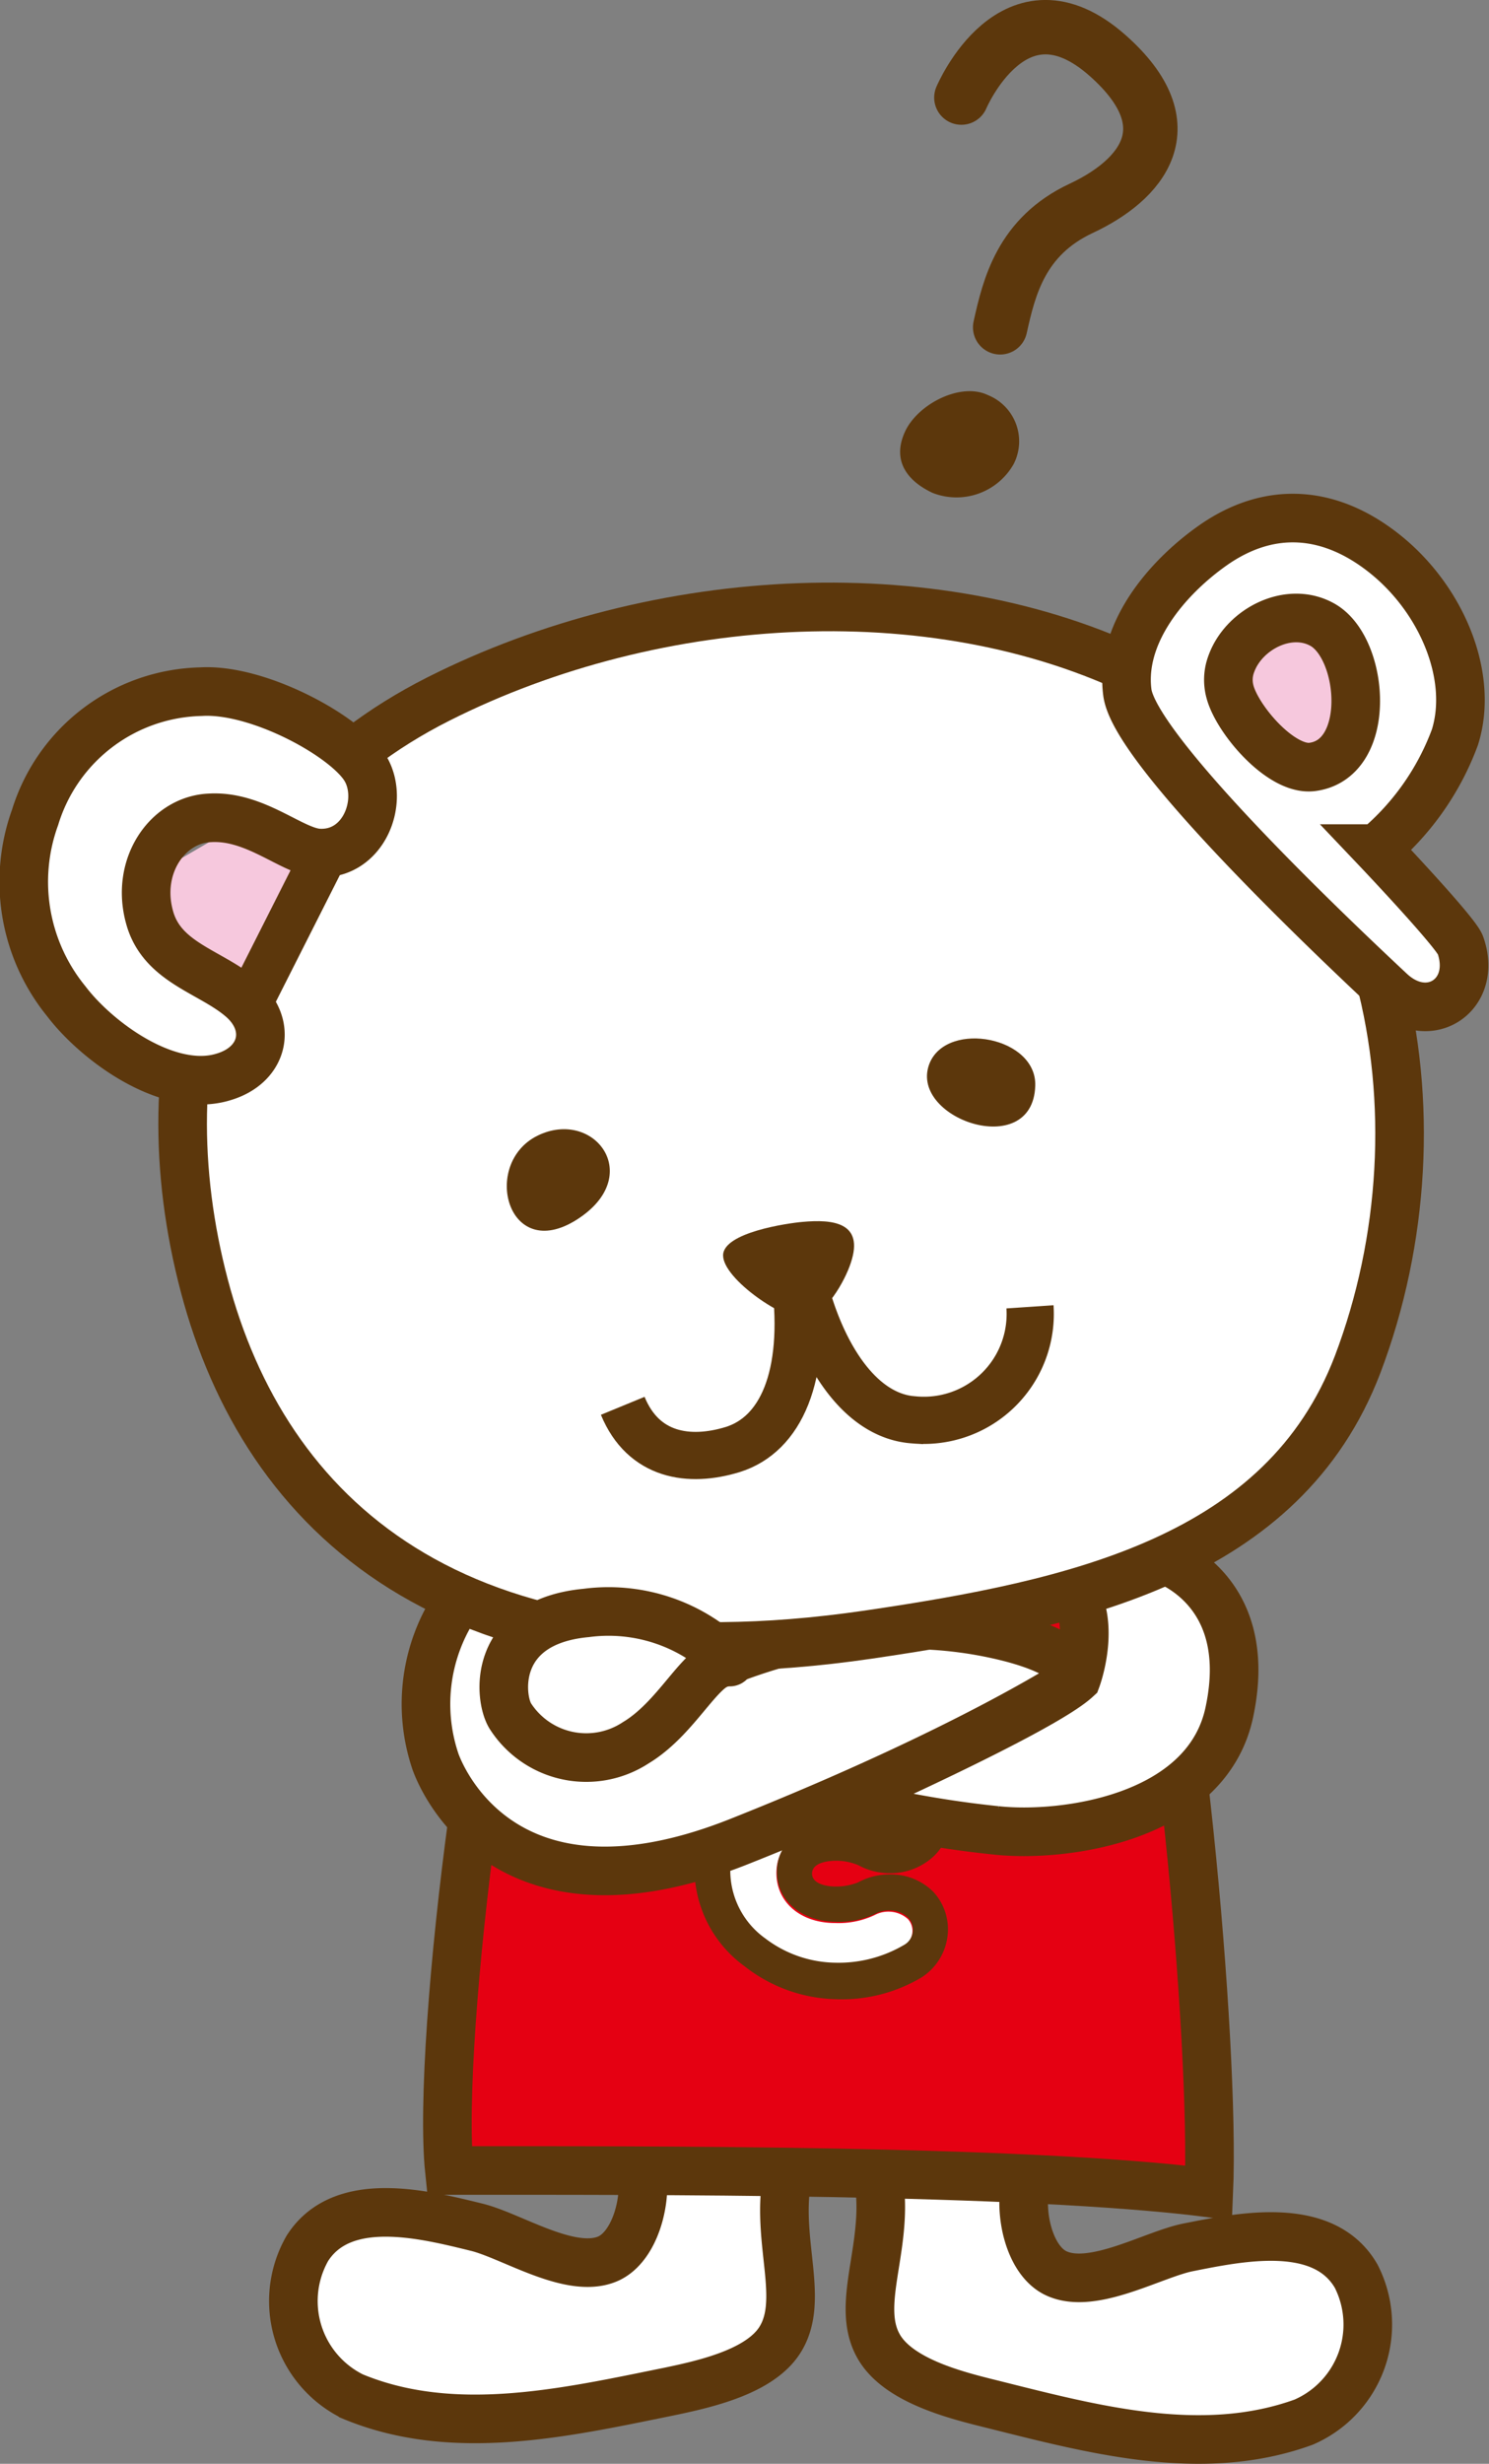 <svg xmlns="http://www.w3.org/2000/svg" viewBox="0 0 84.86 140.38"><rect x="0" y="0" width="84.86" height="140.38" fill="#808080" stroke="none"/><defs><style>.cls-1,.cls-10,.cls-4,.cls-6{fill:#fff;}.cls-1,.cls-10,.cls-11,.cls-3,.cls-6,.cls-8,.cls-9{stroke:#5c370c;}.cls-1,.cls-3,.cls-6,.cls-8{stroke-width:2.77px;}.cls-2{fill:#e50012;}.cls-11,.cls-3,.cls-9{fill:none;}.cls-5{fill:#5c370c;}.cls-10,.cls-11,.cls-6{stroke-linecap:round;stroke-linejoin:round;}.cls-7,.cls-8{fill:#f6c8dd;}.cls-9{stroke-width:2.69px;}.cls-10{stroke-width:2.63px;}.cls-11{stroke-width:3.1px;}</style></defs><title>アセット 1</title><g id="レイヤー_2" data-name="レイヤー 2"><g id="design"><path class="cls-1" d="M45.59,121.81c-2.18,4.5.57,8.7-1.11,11.46-1.13,1.87-4.32,2.57-6.37,3-5.87,1.19-12.26,2.66-18,.28a6.06,6.06,0,0,1-2.59-8.45c2-3.13,6.7-1.92,9.64-1.2,2,.49,5.34,2.7,7.46,1.81s2.82-5.65.93-7.24"/><path class="cls-1" d="M49.48,122.16c2,4.6-1,8.67.58,11.5,1.06,1.92,4.21,2.76,6.23,3.26,5.82,1.45,12.13,3.22,18,1.09a6.06,6.06,0,0,0,3-8.32c-1.86-3.22-6.61-2.23-9.58-1.64-2,.4-5.45,2.46-7.53,1.47s-2.56-5.76-.6-7.26"/><path class="cls-2" d="M64.48,85.35c2.55,6.75,4.78,31,4.41,39.59-10.78-1.35-32.21-1.26-43.28-1.27-.76-7.33,2.46-33.39,5.74-39.25l6.83,0c-1.38,2.31,20.49,4.05,18.9,1.27Z"/><path class="cls-3" d="M31.35,84.42c-3.28,5.86-6.5,31.92-5.74,39.25,11.07,0,32.5-.08,43.28,1.27.37-8.58-1.86-32.84-4.41-39.59"/><path class="cls-4" d="M51.87,104.15a1,1,0,0,0-.23-1.56,7.77,7.77,0,0,0-4-1,7,7,0,0,0-4.16,1.35,4.46,4.46,0,0,0-1.89,3.78,4.76,4.76,0,0,0,2,3.8,6.74,6.74,0,0,0,4,1.38,7.35,7.35,0,0,0,3.88-1,1,1,0,0,0,.28-1.55,1.67,1.67,0,0,0-1.91-.23,4.82,4.82,0,0,1-2.24.45c-2,0-3.34-1.2-3.35-2.83s1.36-2.78,3.37-2.8a4.88,4.88,0,0,1,2.27.47A1.75,1.75,0,0,0,51.87,104.15Z"/><path class="cls-5" d="M47.65,101.56a7.77,7.77,0,0,1,4,1,1,1,0,0,1,.23,1.56,1.59,1.59,0,0,1-1.11.42,1.75,1.75,0,0,1-.85-.2,4.88,4.88,0,0,0-2.27-.47c-2,0-3.39,1.17-3.37,2.8s1.39,2.8,3.35,2.83a4.82,4.82,0,0,0,2.24-.45,1.7,1.7,0,0,1,.83-.2,1.55,1.55,0,0,1,1.08.43,1,1,0,0,1-.28,1.55,7.35,7.35,0,0,1-3.88,1,6.74,6.74,0,0,1-4-1.38,4.76,4.76,0,0,1-2-3.8,4.46,4.46,0,0,1,1.89-3.78,7,7,0,0,1,4.16-1.35m0-2.08a9.28,9.28,0,0,0-5.44,1.84,6.34,6.34,0,0,0-2.65,5.37,6.91,6.91,0,0,0,2.85,5.38,8.75,8.75,0,0,0,5.2,1.88,8.88,8.88,0,0,0,4.92-1.26A3.27,3.27,0,0,0,54,110.32a3.15,3.15,0,0,0-.8-2.52,3.42,3.42,0,0,0-2.5-1,3.74,3.74,0,0,0-1.81.46h0a3.45,3.45,0,0,1-1.28.23c-.06,0-1.33,0-1.33-.74s1.28-.73,1.33-.73a3.26,3.26,0,0,1,1.32.26,3.73,3.73,0,0,0,1.78.45,3.61,3.61,0,0,0,2.54-1,3.22,3.22,0,0,0,.94-2.52,3.09,3.09,0,0,0-1.41-2.38,9.68,9.68,0,0,0-5.15-1.29Z"/><path class="cls-6" d="M41.59,94.7a9.72,9.72,0,0,0-8.17-2.8c-5.37.5-4.89,4.72-4.34,5.87,1,2,4.6,3.06,7.15,1.53S40.06,94.45,41.59,94.7Z"/><path class="cls-1" d="M26.06,91.32a10.23,10.23,0,0,0-1.26,9s3.25,10.18,17.29,4.62c13.19-5.24,19.29-9.3,19.29-9.3s.16-1.55-4.92-2.59c-9-1.83-16.32,2.13-19.16,3.37-3.77,1.65-5.53-3.71-6.42-4.25"/><path class="cls-1" d="M66.08,88.75s5.48,1.57,4,8.72c-1.23,6.16-9.49,7.24-13.31,6.82a59.09,59.09,0,0,1-9-1.64s11.58-5.15,13.58-7c0,0,1.36-3.64-.67-5.61Z"/><path class="cls-1" d="M11.65,73.28C8.18,60.15,11.78,46.48,25,39.82c12.44-6.27,28.76-7.26,40.73-1.07,13.46,7,17,24.88,11.64,39-4.23,11.06-16,13.64-27.91,15.39C25.73,96.6,15.06,86.19,11.65,73.28Z"/><polygon class="cls-7" points="19.88 48.81 14.46 57.38 9.97 54.43 9.33 49.49 13.47 47.08 19.88 48.81"/><path class="cls-1" d="M2,46.57a10.13,10.13,0,0,1,9.45-7.16c3.25-.2,8.26,2.53,9.37,4.37s-.08,5-2.71,4.82c-1.52-.13-3.58-2.16-6.16-2-2.4.11-4.23,2.74-3.43,5.65.7,2.61,3.47,3.09,5.25,4.62s1.27,3.79-1,4.48c-3.15,1-7.25-2-9-4.31A10.77,10.77,0,0,1,2,46.57Z"/><path class="cls-1" d="M79.23,56.49c2.21,2.07,5,.19,4-2.64-.24-.72-4.78-5.5-4.78-5.5A15.13,15.13,0,0,0,82.92,42C84,38.55,82.18,34.2,79,31.62s-6.67-2.83-9.94-.5c-2.6,1.85-5.25,5-4.81,8.34S76.23,53.68,79.23,56.49Z"/><path class="cls-8" d="M70.1,39.42C70.52,41,73,43.91,74.77,43.7c3.44-.42,3-6.68.64-8.08-1.92-1.12-4.51.21-5.23,2.19A2.56,2.56,0,0,0,70.1,39.42Z"/><path class="cls-5" d="M41.21,71.53c0-1.31,3.7-1.84,4.54-1.91,1.67-.15,3.52,0,2.74,2.33-.35,1.08-1.46,3-2.58,3.18S41.21,72.89,41.21,71.53Z"/><path class="cls-9" d="M46,73.9c1.08,3.69,3.19,6.81,6.08,7a6.06,6.06,0,0,0,6.62-6.44"/><path class="cls-9" d="M45.33,73c.67,5.47-.85,8.74-3.57,9.59-2.48.76-5.09.38-6.27-2.49"/><path class="cls-5" d="M30.63,64.71C27.42,66.3,28.91,72,32.86,69.5S33.85,63.12,30.63,64.71Z"/><path class="cls-5" d="M59,61.87c.1-2.78-4.94-3.73-6-1.34C51.64,63.69,58.86,66.21,59,61.87Z"/><path class="cls-6" d="M41.59,94.7a9.72,9.72,0,0,0-8.17-2.8c-5.37.5-5,4.79-4.34,5.87a5.14,5.14,0,0,0,7.15,1.53C38.78,97.77,40.06,94.45,41.59,94.7Z"/><line class="cls-10" x1="14.45" y1="56.68" x2="18.35" y2="48.96"/><path class="cls-11" d="M54.79,5.56s3-7.11,8.33-2.4c4.58,4.05,1.92,7.11-1.5,8.71S57.51,16.35,57,18.65"/><path class="cls-5" d="M56.3,22.51c-1.56-.75-4,.52-4.72,2.08s0,2.75,1.56,3.49a3.74,3.74,0,0,0,4.63-1.64A2.84,2.84,0,0,0,56.3,22.51Z"/></g></g></svg>
